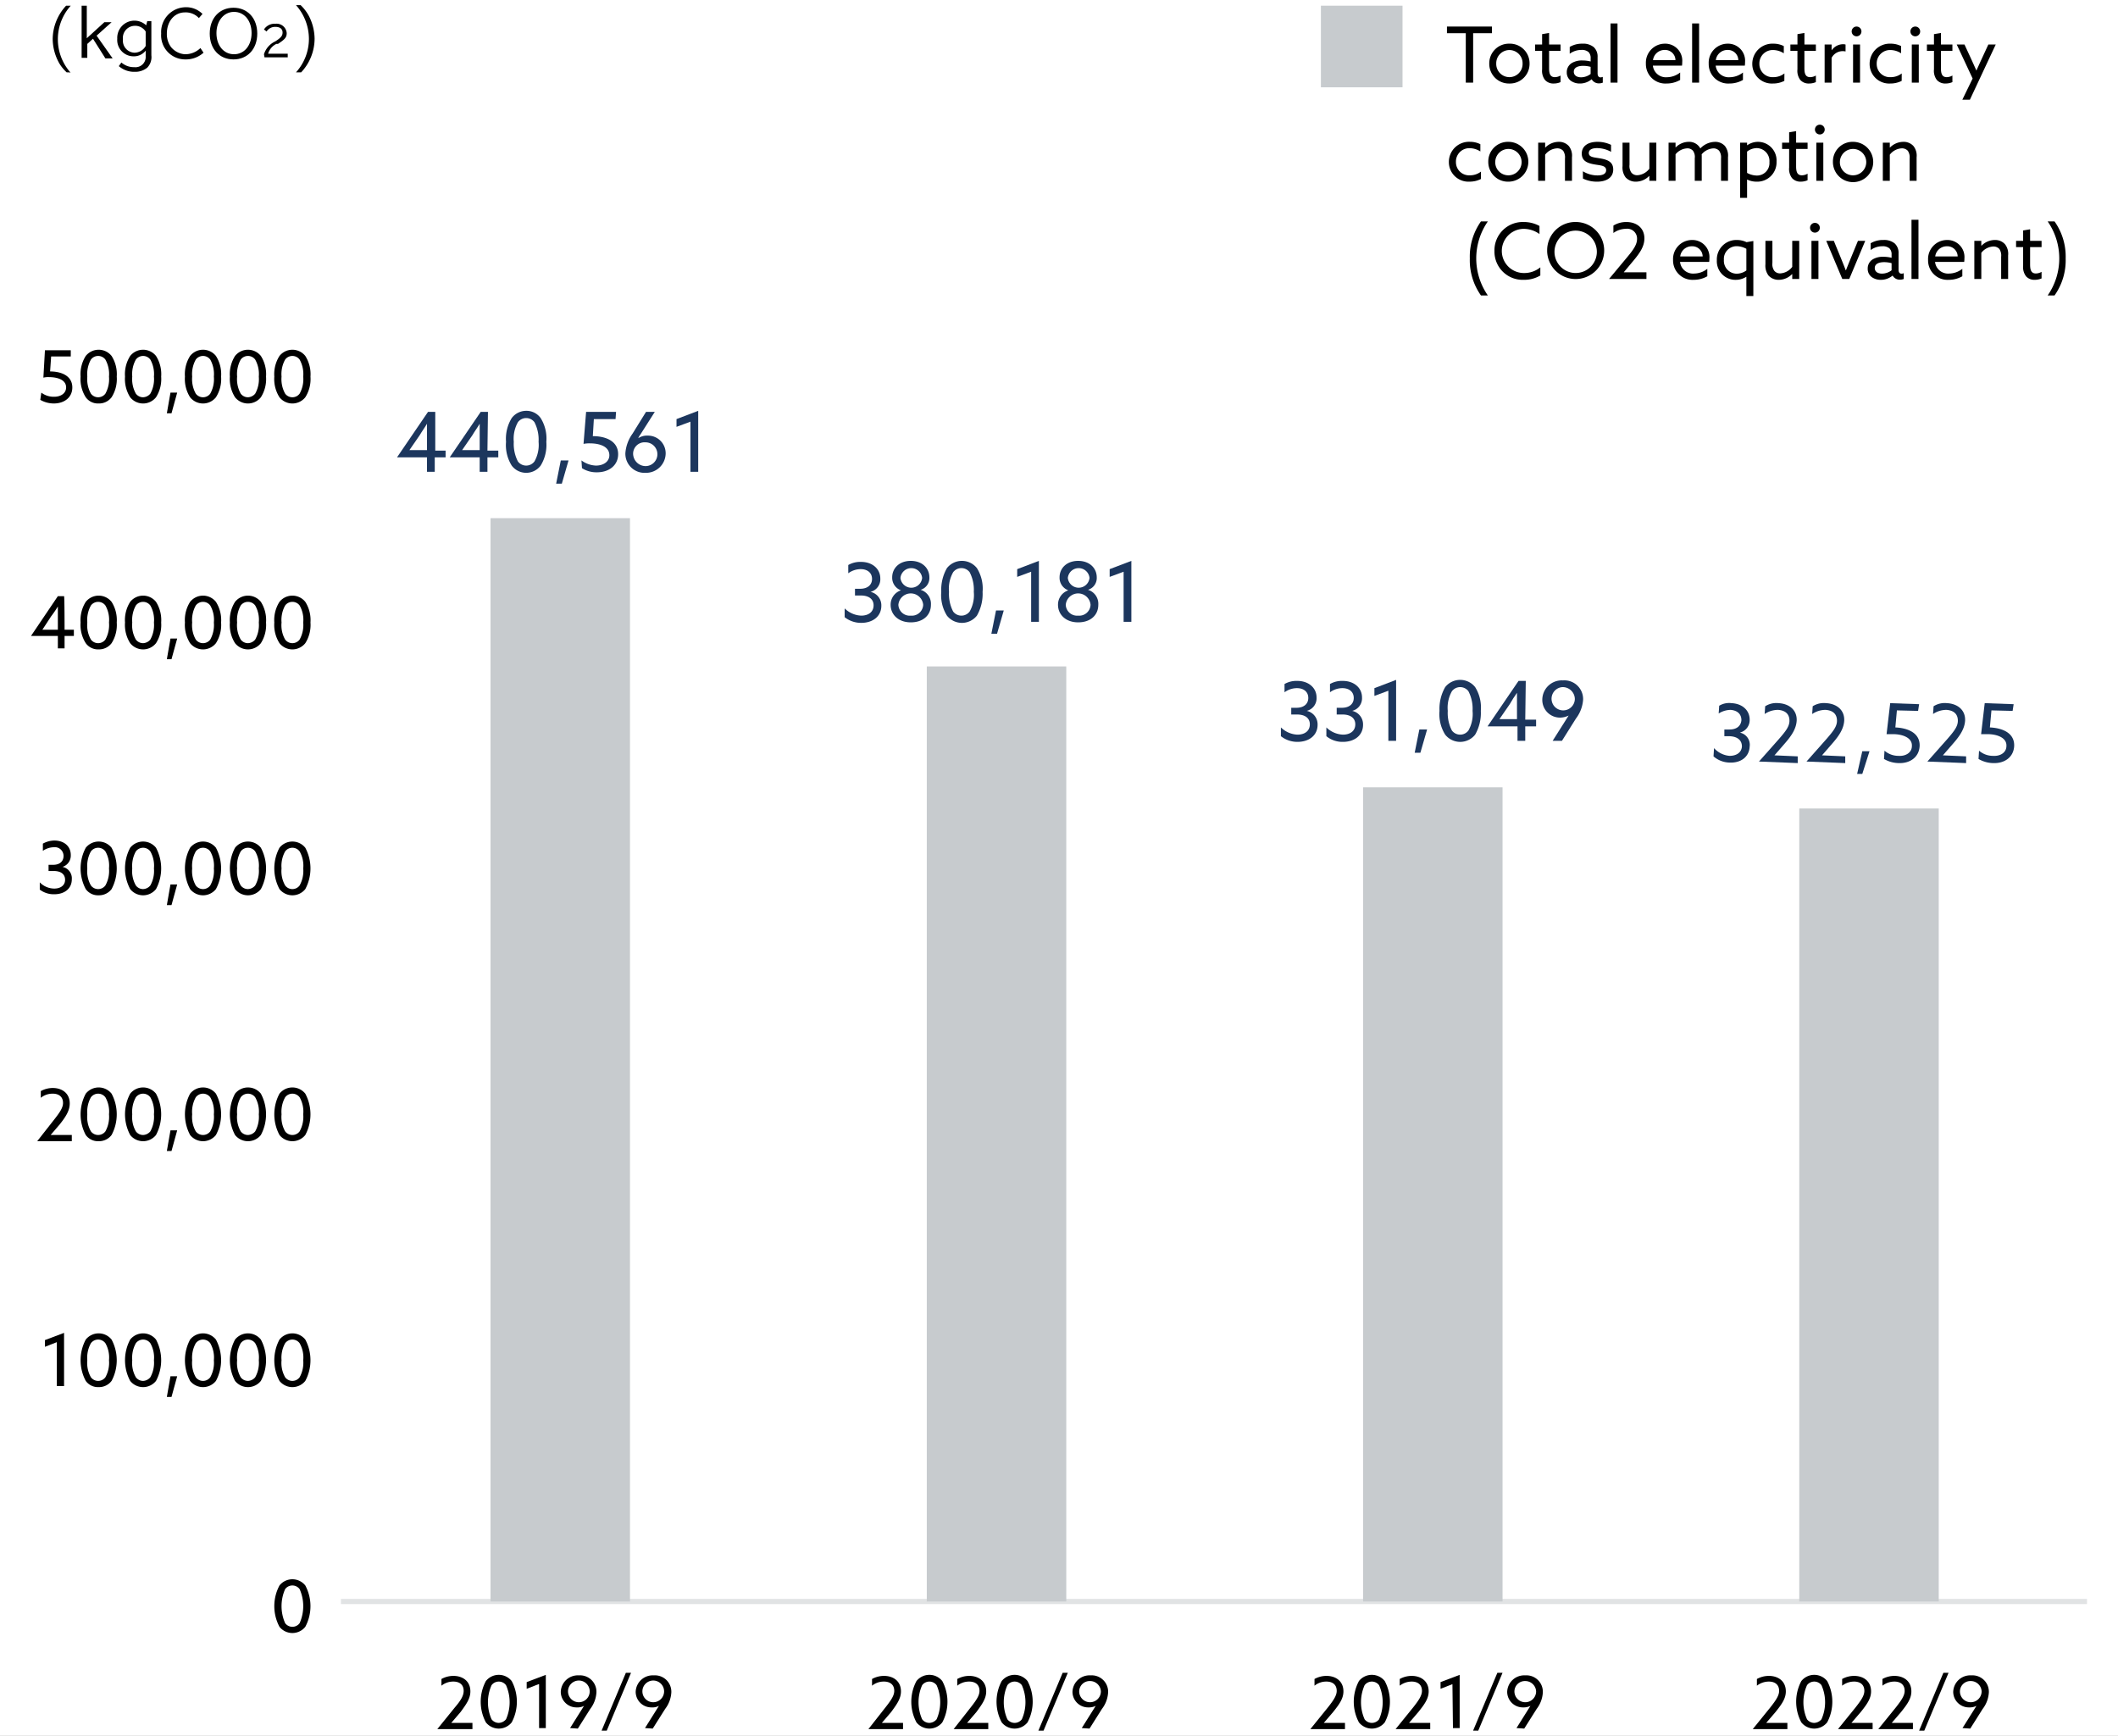 <svg xmlns="http://www.w3.org/2000/svg" xmlns:xlink="http://www.w3.org/1999/xlink" width="410" height="336" viewBox="0 0 410 336"><rect x="0" y="0" width="410" height="336" fill="#808080" stroke="none"/><defs><clipPath id="b"><rect width="410" height="336"/></clipPath></defs><g id="a" clip-path="url(#b)"><rect width="410" height="336" fill="#fff"/><g transform="translate(1.7 -7.5)"><g transform="translate(75.158 87.023)"><path d="M82.5,57.6h2.1v1.3H82.5v2.8H81V58.9H75.2l6-8.8h1.4v7.5Zm-4.9-.1H81V52.4h0c-.4.7-1,1.5-1.4,2.2l-2,2.9Z" transform="translate(-75.2 -49.9)" fill="#1c365d"/><path d="M92.7,57.6h2.1v1.3H92.7v2.8H91.2V58.9H85.4l6-8.8h1.4l-.1,7.5Zm-4.9-.1h3.4V52.4h0c-.4.7-1,1.5-1.4,2.2l-2,2.9Z" transform="translate(-75.2 -49.9)" fill="#1c365d"/><path d="M97.4,60.5a7.459,7.459,0,0,1-1.1-4.6,7.651,7.651,0,0,1,1.1-4.6,3.5,3.5,0,0,1,2.8-1.4,3.368,3.368,0,0,1,2.8,1.4,7.459,7.459,0,0,1,1.1,4.6,7.651,7.651,0,0,1-1.1,4.6,3.5,3.5,0,0,1-5.6,0Zm4.4-.8a6.5,6.5,0,0,0,.8-3.8,7.378,7.378,0,0,0-.8-3.8,2,2,0,0,0-3.2,0,6.5,6.5,0,0,0-.8,3.8,7.378,7.378,0,0,0,.8,3.8,2,2,0,0,0,3.2,0Z" transform="translate(-75.2 -49.9)" fill="#1c365d"/><path d="M106.9,59.5h1.5L107.1,64H106Z" transform="translate(-75.2 -49.9)" fill="#1c365d"/><path d="M110.9,59.5a5.031,5.031,0,0,0,2.8,1c1.5,0,2.6-.8,2.6-2,0-1.8-2.1-2.3-3.7-2.3a5.7,5.7,0,0,0-1.3.1l.5-6.2h5.8l-.1,1.4h-4.2l-.2,3.3c2.4,0,4.9.9,4.9,3.5,0,2.1-1.7,3.5-4.1,3.5A5.218,5.218,0,0,1,111,61l-.1-1.5Z" transform="translate(-75.2 -49.9)" fill="#1c365d"/><path d="M125.1,50.1l-2.8,4.4a2.507,2.507,0,0,0-.4.7h0a2.969,2.969,0,0,1,1.8-.5,3.418,3.418,0,0,1,3.5,3.5,3.8,3.8,0,0,1-3.9,3.7,3.7,3.7,0,0,1-3.9-3.8,7.412,7.412,0,0,1,1.4-3.8l2.6-4.2h1.7Zm-1.8,10.5a2.3,2.3,0,1,0,0-4.6,2.211,2.211,0,0,0-2.4,2.2,2.432,2.432,0,0,0,2.4,2.4Z" transform="translate(-75.2 -49.9)" fill="#1c365d"/><path d="M132,52l-2.7,1V51.5l4.2-1.6V61.7H132V52Z" transform="translate(-75.2 -49.9)" fill="#1c365d"/></g><g transform="translate(161.808 116.068)"><path d="M161.9,88.1a4.851,4.851,0,0,0,3.2,1.4c1.4,0,2.4-.7,2.4-2,0-1.1-.8-1.9-2.5-1.9h-1.1V84.3h1c1.5,0,2.3-.8,2.3-1.9,0-1.2-.9-1.9-2.2-1.9a4.069,4.069,0,0,0-2.4.8V79.7a4.626,4.626,0,0,1,2.5-.6c2.1,0,3.7,1.3,3.7,3.2a2.509,2.509,0,0,1-1.9,2.6h0a2.662,2.662,0,0,1,2.1,2.7c0,2-1.6,3.3-3.9,3.3a5.116,5.116,0,0,1-3.2-1.1V88.1Z" transform="translate(-161.9 -78.9)" fill="#1c365d"/><path d="M172.8,84.6h0a2.582,2.582,0,0,1-1.7-2.5c0-1.8,1.4-3.2,3.6-3.2s3.6,1.4,3.6,3.2a2.375,2.375,0,0,1-1.7,2.4h0a2.832,2.832,0,0,1,2,2.9c0,2-1.5,3.4-3.9,3.4s-3.9-1.5-3.9-3.4a2.913,2.913,0,0,1,2-2.8Zm1.9,4.9a2.191,2.191,0,0,0,2.4-2.1,2.409,2.409,0,0,0-4.8,0A2.191,2.191,0,0,0,174.7,89.5Zm2.2-7.3a2.111,2.111,0,0,0-4.2,0,2.111,2.111,0,0,0,4.2,0Z" transform="translate(-161.9 -78.9)" fill="#1c365d"/><path d="M181.7,89.5a7.459,7.459,0,0,1-1.1-4.6,8.441,8.441,0,0,1,1.1-4.6,3.7,3.7,0,0,1,5.8,0,7.459,7.459,0,0,1,1.1,4.6,8.441,8.441,0,0,1-1.1,4.6,3.7,3.7,0,0,1-5.8,0Zm4.4-.8a6.5,6.5,0,0,0,.8-3.8,7.378,7.378,0,0,0-.8-3.8,2,2,0,0,0-3.2,0,6.5,6.5,0,0,0-.8,3.8,7.378,7.378,0,0,0,.8,3.8,2,2,0,0,0,3.2,0Z" transform="translate(-161.9 -78.9)" fill="#1c365d"/><path d="M191.2,88.5h1.5L191.4,93h-1.1Z" transform="translate(-161.9 -78.9)" fill="#1c365d"/><path d="M198,81l-2.7,1V80.5l4.2-1.6V90.7H198V81Z" transform="translate(-161.9 -78.9)" fill="#1c365d"/><path d="M205.2,84.6h0a2.582,2.582,0,0,1-1.7-2.5c0-1.8,1.4-3.2,3.6-3.2s3.6,1.4,3.6,3.2a2.375,2.375,0,0,1-1.7,2.4h0a2.832,2.832,0,0,1,2,2.9c0,2-1.5,3.4-3.9,3.4s-3.9-1.5-3.9-3.4a2.913,2.913,0,0,1,2-2.8Zm1.9,4.9a2.191,2.191,0,0,0,2.4-2.1,2.409,2.409,0,0,0-4.8,0A2.191,2.191,0,0,0,207.1,89.5Zm2.2-7.3a2.111,2.111,0,0,0-4.2,0,2.111,2.111,0,0,0,4.2,0Z" transform="translate(-161.9 -78.9)" fill="#1c365d"/><path d="M215.9,81l-2.7,1V80.5l4.2-1.6V90.7h-1.5V81Z" transform="translate(-161.9 -78.9)" fill="#1c365d"/></g><g transform="translate(246.257 139.104)"><path d="M246.4,111.1a4.851,4.851,0,0,0,3.2,1.4c1.4,0,2.4-.7,2.4-2,0-1.1-.8-1.9-2.5-1.9h-1.1v-1.3h1c1.5,0,2.3-.8,2.3-1.9,0-1.2-.9-1.9-2.2-1.9a4.069,4.069,0,0,0-2.4.8v-1.6a4.626,4.626,0,0,1,2.5-.6c2.1,0,3.7,1.3,3.7,3.2a2.509,2.509,0,0,1-1.9,2.6h0a2.662,2.662,0,0,1,2.1,2.7c0,2-1.6,3.3-3.9,3.3a5.116,5.116,0,0,1-3.2-1.1v-1.7Z" transform="translate(-246.4 -101.9)" fill="#1c365d"/><path d="M255.2,111.1a4.851,4.851,0,0,0,3.2,1.4c1.4,0,2.4-.7,2.4-2,0-1.1-.8-1.9-2.5-1.9h-1.1v-1.3h1c1.5,0,2.3-.8,2.3-1.9,0-1.2-.9-1.9-2.2-1.9a4.069,4.069,0,0,0-2.4.8v-1.6a4.626,4.626,0,0,1,2.5-.6c2.1,0,3.7,1.3,3.7,3.2a2.509,2.509,0,0,1-1.9,2.6h0a2.662,2.662,0,0,1,2.1,2.7c0,2-1.6,3.3-3.9,3.3a4.9,4.9,0,0,1-3.2-1.1v-1.7Z" transform="translate(-246.4 -101.9)" fill="#1c365d"/><path d="M267.2,104l-2.7,1v-1.5l4.2-1.6v11.8h-1.5Z" transform="translate(-246.4 -101.9)" fill="#1c365d"/><path d="M273.2,111.5h1.5l-1.3,4.5h-1.1Z" transform="translate(-246.4 -101.9)" fill="#1c365d"/><path d="M278.2,112.5a7.459,7.459,0,0,1-1.1-4.6,8.441,8.441,0,0,1,1.1-4.6,3.7,3.7,0,0,1,5.8,0,7.459,7.459,0,0,1,1.1,4.6,8.441,8.441,0,0,1-1.1,4.6,3.7,3.7,0,0,1-5.8,0Zm4.5-.8a6.5,6.5,0,0,0,.8-3.8,7.378,7.378,0,0,0-.8-3.8,2,2,0,0,0-3.2,0,6.5,6.5,0,0,0-.8,3.8,7.378,7.378,0,0,0,.8,3.8,2,2,0,0,0,3.2,0Z" transform="translate(-246.4 -101.9)" fill="#1c365d"/><path d="M293.7,109.6h2.1v1.3h-2.1v2.8h-1.5v-2.8h-5.8l6-8.8h1.4l-.1,7.5Zm-5-.1h3.4v-5.1h0c-.5.7-1,1.5-1.4,2.2l-2,2.9Z" transform="translate(-246.4 -101.9)" fill="#1c365d"/><path d="M299,113.7l3.1-4.9h0a3.768,3.768,0,0,1-1.6.4,3.417,3.417,0,0,1-3.5-3.5,3.768,3.768,0,0,1,4-3.7,3.625,3.625,0,0,1,3.9,3.7,6.8,6.8,0,0,1-1.4,3.7l-2.7,4.3Zm4.3-8.1a2.349,2.349,0,0,0-2.4-2.3,2.255,2.255,0,1,0,2.4,2.3Z" transform="translate(-246.4 -101.9)" fill="#1c365d"/></g><g transform="translate(82.955 331.3)"><path d="M86.4,300.5c1.2-1.4,1.7-2.3,1.7-3.2,0-1.2-.8-1.8-2-1.8a3.582,3.582,0,0,0-2.3.8V295a4.842,4.842,0,0,1,2.3-.6c1.8,0,3.3,1,3.3,3,0,1.4-.8,2.5-1.9,4l-1.8,2.1h4.1v1.2H83l3.4-4.2Z" transform="translate(-83 -293.8)"/><path d="M92.4,303.4a8.5,8.5,0,0,1,0-8,3.2,3.2,0,0,1,5,0,8.5,8.5,0,0,1,0,8,3.2,3.2,0,0,1-5,0Zm3.9-.6a8.129,8.129,0,0,0,0-6.6,1.75,1.75,0,0,0-2.8,0,8.129,8.129,0,0,0,0,6.6,1.75,1.75,0,0,0,1.4.7A1.91,1.91,0,0,0,96.3,302.8Z" transform="translate(-83 -293.8)"/><path d="M102.6,296l-2.3.9v-1.3l3.7-1.4v10.3h-1.3V296Z" transform="translate(-83 -293.8)"/><path d="M108.7,304.5l2.7-4.3h0a2.648,2.648,0,0,1-1.4.3,3.029,3.029,0,0,1-3.1-3,3.3,3.3,0,0,1,3.5-3.2,3.176,3.176,0,0,1,3.4,3.3,5.762,5.762,0,0,1-1.2,3.2l-2.4,3.8-1.5-.1Zm3.8-7.1a2.1,2.1,0,0,0-4.2,0,2.1,2.1,0,0,0,4.2,0Z" transform="translate(-83 -293.8)"/><path d="M119.5,293.8h1L115.8,305h-1Z" transform="translate(-83 -293.8)"/><path d="M123.2,304.5l2.7-4.3h0a2.648,2.648,0,0,1-1.4.3,3.029,3.029,0,0,1-3.1-3,3.3,3.3,0,0,1,3.5-3.2,3.176,3.176,0,0,1,3.4,3.3,5.762,5.762,0,0,1-1.2,3.2l-2.4,3.8-1.5-.1Zm3.7-7.1a2.1,2.1,0,0,0-4.2,0,2.1,2.1,0,0,0,4.2,0Z" transform="translate(-83 -293.8)"/></g><g transform="translate(166.408 331.3)"><path d="M169.8,300.5c1.1-1.4,1.7-2.3,1.7-3.2,0-1.2-.8-1.8-2-1.8a3.582,3.582,0,0,0-2.3.8V295a4.842,4.842,0,0,1,2.3-.6c1.8,0,3.3,1,3.3,3,0,1.4-.8,2.5-1.9,4l-1.8,2.1h4.1v1.2h-6.7l3.3-4.2Z" transform="translate(-166.5 -293.8)"/><path d="M175.8,303.4a8.5,8.5,0,0,1,0-8,3.2,3.2,0,0,1,5,0,8.5,8.5,0,0,1,0,8,3.2,3.2,0,0,1-5,0Zm3.9-.6a8.129,8.129,0,0,0,0-6.6,1.75,1.75,0,0,0-2.8,0,8.129,8.129,0,0,0,0,6.6,1.75,1.75,0,0,0,1.4.7A1.91,1.91,0,0,0,179.7,302.8Z" transform="translate(-166.5 -293.8)"/><path d="M186.3,300.5c1.1-1.4,1.7-2.3,1.7-3.2,0-1.2-.8-1.8-2-1.8a3.582,3.582,0,0,0-2.3.8V295a4.842,4.842,0,0,1,2.3-.6c1.8,0,3.3,1,3.3,3,0,1.4-.8,2.5-1.9,4l-1.8,2.1h4.1v1.2H183l3.3-4.2Z" transform="translate(-166.5 -293.8)"/><path d="M192.3,303.4a8.5,8.5,0,0,1,0-8,3.2,3.2,0,0,1,5,0,8.5,8.5,0,0,1,0,8,3.2,3.2,0,0,1-5,0Zm3.9-.6a8.129,8.129,0,0,0,0-6.6,1.75,1.75,0,0,0-2.8,0,8.129,8.129,0,0,0,0,6.6,1.75,1.75,0,0,0,2.8,0Z" transform="translate(-166.5 -293.8)"/><path d="M204.1,293.8h1L200.4,305h-1Z" transform="translate(-166.5 -293.8)"/><path d="M207.8,304.5l2.7-4.3h0a2.9,2.9,0,0,1-1.4.3,3.029,3.029,0,0,1-3.1-3,3.3,3.3,0,0,1,3.5-3.2,3.176,3.176,0,0,1,3.4,3.3,5.762,5.762,0,0,1-1.2,3.2l-2.4,3.8-1.5-.1Zm3.7-7.1a2.1,2.1,0,0,0-2.1-2,2.027,2.027,0,0,0-2.1,2,2.1,2.1,0,0,0,4.2,0Z" transform="translate(-166.5 -293.8)"/></g><g transform="translate(251.96 331.3)"><path d="M255.5,300.5c1.1-1.4,1.7-2.3,1.7-3.2,0-1.2-.8-1.8-2-1.8a3.582,3.582,0,0,0-2.3.8V295a4.842,4.842,0,0,1,2.3-.6c1.8,0,3.3,1,3.3,3,0,1.4-.8,2.5-2,4l-1.8,2.1h4.1v1.2h-6.7l3.4-4.2Z" transform="translate(-252.1 -293.8)"/><path d="M261.5,303.4a8.5,8.5,0,0,1,0-8,3.2,3.2,0,0,1,5,0,8.5,8.5,0,0,1,0,8,3.2,3.2,0,0,1-5,0Zm3.9-.6a8.128,8.128,0,0,0,0-6.6,1.75,1.75,0,0,0-2.8,0,8.128,8.128,0,0,0,0,6.6,1.75,1.75,0,0,0,2.8,0Z" transform="translate(-252.1 -293.8)"/><path d="M272,300.5c1.1-1.4,1.7-2.3,1.7-3.2,0-1.2-.8-1.8-2-1.8a3.775,3.775,0,0,0-2.3.8V295a4.842,4.842,0,0,1,2.3-.6c1.8,0,3.3,1,3.3,3,0,1.4-.8,2.5-2,4l-1.8,2.1h4.1v1.2h-6.7l3.4-4.2Z" transform="translate(-252.1 -293.8)"/><path d="M279.6,296l-2.3.9v-1.3l3.7-1.4v10.3h-1.3l-.1-8.5Z" transform="translate(-252.1 -293.8)"/><path d="M288.3,293.8h1L284.6,305h-1Z" transform="translate(-252.1 -293.8)"/><path d="M292,304.5l2.7-4.3h0a2.9,2.9,0,0,1-1.4.3,3.029,3.029,0,0,1-3.1-3,3.3,3.3,0,0,1,3.5-3.2,3.176,3.176,0,0,1,3.4,3.3,5.761,5.761,0,0,1-1.2,3.2l-2.4,3.8-1.5-.1Zm3.8-7.1a2.1,2.1,0,0,0-2.1-2,2.027,2.027,0,0,0-2.1,2,2.1,2.1,0,0,0,4.2,0Z" transform="translate(-252.1 -293.8)"/></g><g transform="translate(337.6 331.3)"><path d="M341.2,300.5c1.1-1.4,1.7-2.3,1.7-3.2,0-1.2-.8-1.8-2-1.8a3.775,3.775,0,0,0-2.3.8V295a4.842,4.842,0,0,1,2.3-.6c1.8,0,3.3,1,3.3,3,0,1.4-.8,2.5-2,4l-1.8,2.1h4.1v1.2h-6.7l3.4-4.2Z" transform="translate(-337.8 -293.8)"/><path d="M347.2,303.4a8.5,8.5,0,0,1,0-8,3.2,3.2,0,0,1,5,0,8.5,8.5,0,0,1,0,8,3.2,3.2,0,0,1-5,0Zm3.9-.6a8.128,8.128,0,0,0,0-6.6,1.75,1.75,0,0,0-2.8,0,8.128,8.128,0,0,0,0,6.6,1.75,1.75,0,0,0,1.4.7A1.91,1.91,0,0,0,351.1,302.8Z" transform="translate(-337.8 -293.8)"/><path d="M357.7,300.5c1.1-1.4,1.7-2.3,1.7-3.2,0-1.2-.8-1.8-2-1.8a3.775,3.775,0,0,0-2.3.8V295a4.842,4.842,0,0,1,2.3-.6c1.8,0,3.3,1,3.3,3,0,1.4-.8,2.5-2,4l-1.8,2.1H361v1.2h-6.7l3.4-4.2Z" transform="translate(-337.8 -293.8)"/><path d="M365.5,300.5c1.1-1.4,1.7-2.3,1.7-3.2,0-1.2-.8-1.8-2-1.8a3.775,3.775,0,0,0-2.3.8V295a4.842,4.842,0,0,1,2.3-.6c1.8,0,3.3,1,3.3,3,0,1.4-.8,2.5-2,4l-1.8,2.1h4.1v1.2h-6.7l3.4-4.2Z" transform="translate(-337.8 -293.8)"/><path d="M374.7,293.8h1L371,305h-1Z" transform="translate(-337.8 -293.8)"/><path d="M378.4,304.5l2.7-4.3h0a2.9,2.9,0,0,1-1.4.3,3.029,3.029,0,0,1-3.1-3,3.3,3.3,0,0,1,3.5-3.2,3.176,3.176,0,0,1,3.4,3.3,5.761,5.761,0,0,1-1.2,3.2l-2.4,3.8-1.5-.1Zm3.7-7.1a2.1,2.1,0,0,0-2.1-2,2.027,2.027,0,0,0-2.1,2,2.1,2.1,0,0,0,4.2,0Z" transform="translate(-337.8 -293.8)"/></g><g transform="translate(8.5 8.5)"><path d="M11.2,21.5a7.943,7.943,0,0,1-1.4-1.7,9.77,9.77,0,0,1-1.3-4.7,9.578,9.578,0,0,1,2.6-6.5H12a9.7,9.7,0,0,0,0,13C12.1,21.5,11.2,21.5,11.2,21.5Z" transform="translate(-8.5 -8.5)"/><path d="M15.1,8.6v6.3l3.4-3.1h1.4L17,14.4l3.1,4.4H18.7L16.3,15l-1.1,1v2.7H14.1V8.6Z" transform="translate(-8.5 -8.5)"/><path d="M27.6,18.2a2.921,2.921,0,0,1-.8,2.4,3.649,3.649,0,0,1-2.4.8,4.5,4.5,0,0,1-3.1-1.1l.5-.7a3.656,3.656,0,0,0,2.5.9,1.974,1.974,0,0,0,2.2-2.1V17.3a2.845,2.845,0,0,1-2.3,1.1A3.154,3.154,0,0,1,21,15a3.327,3.327,0,0,1,5.6-2.6l.2-.8h.8C27.6,11.8,27.6,18.2,27.6,18.2Zm-1.1-4.6a2.422,2.422,0,0,0-2.2-1.1,2.333,2.333,0,0,0-2.2,2.6,2.333,2.333,0,0,0,2.2,2.6,2.514,2.514,0,0,0,2.2-1.3V13.6Z" transform="translate(-8.5 -8.5)"/><path d="M37.7,17.7A5.078,5.078,0,0,1,34.2,19a4.652,4.652,0,0,1-4.7-5,4.8,4.8,0,0,1,4.7-5.1,4.446,4.446,0,0,1,3.3,1.3l-.7.8a3.477,3.477,0,0,0-2.7-1.1c-2,0-3.5,1.7-3.5,4.1a4.237,4.237,0,0,0,.8,2.6A3.792,3.792,0,0,0,34.1,18a4.234,4.234,0,0,0,3-1.2l.6.9Z" transform="translate(-8.5 -8.5)"/><path d="M48.1,14c0,3-1.9,5-4.6,5s-4.6-2-4.6-5,1.9-5,4.6-5S48.1,11,48.1,14Zm-7.9-.1c0,2.4,1.4,4.1,3.4,4.1S47,16.3,47,13.9s-1.4-4.1-3.4-4.1S40.2,11.6,40.2,13.9Z" transform="translate(-8.5 -8.5)"/><path d="M49.4,18a4.086,4.086,0,0,1,2-2.4l.2-.1c1.1-.7,1.4-1.1,1.4-1.7,0-.7-.5-1.1-1.4-1.1a1.964,1.964,0,0,0-1.7.9l-.5-.4a2.422,2.422,0,0,1,2.2-1.1,1.969,1.969,0,0,1,2.2,1.8c0,.8-.3,1.2-1.7,2.1h-.3a3.033,3.033,0,0,0-1.6,1.9H54v.7H49.5l-.1-.6Z" transform="translate(-8.5 -8.5)"/><path d="M55.6,21.5A9.662,9.662,0,0,0,58.1,15a9.848,9.848,0,0,0-2.5-6.5h.9a8.34,8.34,0,0,1,1.6,2.1A9.879,9.879,0,0,1,59.2,15a9.578,9.578,0,0,1-2.6,6.5Z" transform="translate(-8.5 -8.5)"/></g><g transform="translate(4.3 75.2)"><path d="M52.4,284.9a8.5,8.5,0,0,1,0-8,3.2,3.2,0,0,1,5,0,8.5,8.5,0,0,1,0,8,3.2,3.2,0,0,1-5,0Zm3.9-.7a8.129,8.129,0,0,0,0-6.6,1.75,1.75,0,0,0-2.8,0,8.129,8.129,0,0,0,0,6.6,1.75,1.75,0,0,0,2.8,0Z" transform="translate(-4.3 -37.7)"/><g transform="translate(2.7 190.3)"><path d="M9.3,229.8l-2.3.9v-1.3l3.7-1.4v10.3H9.3v-8.5Z" transform="translate(-7 -228)"/><path d="M14.9,237.3a8.5,8.5,0,0,1,0-8,3.2,3.2,0,0,1,5,0,8.5,8.5,0,0,1,0,8,3.034,3.034,0,0,1-2.5,1.2A2.908,2.908,0,0,1,14.9,237.3Zm3.8-.7a5.769,5.769,0,0,0,.7-3.3,5.587,5.587,0,0,0-.7-3.3,1.75,1.75,0,0,0-2.8,0,5.769,5.769,0,0,0-.7,3.3,5.587,5.587,0,0,0,.7,3.3,1.75,1.75,0,0,0,2.8,0Z" transform="translate(-7 -228)"/><path d="M23.5,237.3a8.5,8.5,0,0,1,0-8,3.2,3.2,0,0,1,5,0,8.5,8.5,0,0,1,0,8,3.2,3.2,0,0,1-5,0Zm3.9-.7a5.769,5.769,0,0,0,.7-3.3,5.587,5.587,0,0,0-.7-3.3,1.75,1.75,0,0,0-2.8,0,5.769,5.769,0,0,0-.7,3.3,5.587,5.587,0,0,0,.7,3.3,1.75,1.75,0,0,0,1.4.7A1.91,1.91,0,0,0,27.4,236.6Z" transform="translate(-7 -228)"/><path d="M31.3,236.4h1.3l-1.1,4h-.9l.7-4Z" transform="translate(-7 -228)"/><path d="M35.1,237.3a8.5,8.5,0,0,1,0-8,3.2,3.2,0,0,1,5,0,8.5,8.5,0,0,1,0,8,3.2,3.2,0,0,1-5,0Zm3.9-.7a5.769,5.769,0,0,0,.7-3.3A5.587,5.587,0,0,0,39,230a1.75,1.75,0,0,0-2.8,0,5.769,5.769,0,0,0-.7,3.3,5.587,5.587,0,0,0,.7,3.3,1.75,1.75,0,0,0,2.8,0Z" transform="translate(-7 -228)"/><path d="M43.8,237.3a8.5,8.5,0,0,1,0-8,3.2,3.2,0,0,1,5,0,8.5,8.5,0,0,1,0,8,3.2,3.2,0,0,1-5,0Zm3.9-.7a5.769,5.769,0,0,0,.7-3.3,5.587,5.587,0,0,0-.7-3.3,1.75,1.75,0,0,0-2.8,0,5.769,5.769,0,0,0-.7,3.3,5.587,5.587,0,0,0,.7,3.3,1.75,1.75,0,0,0,1.4.7A1.91,1.91,0,0,0,47.7,236.6Z" transform="translate(-7 -228)"/><path d="M52.4,237.3a8.5,8.5,0,0,1,0-8,3.2,3.2,0,0,1,5,0,8.5,8.5,0,0,1,0,8,3.2,3.2,0,0,1-5,0Zm3.9-.7a5.769,5.769,0,0,0,.7-3.3,5.587,5.587,0,0,0-.7-3.3,1.75,1.75,0,0,0-2.8,0,5.769,5.769,0,0,0-.7,3.3,5.587,5.587,0,0,0,.7,3.3,1.75,1.75,0,0,0,2.8,0Z" transform="translate(-7 -228)"/></g><g transform="translate(1.2 142.8)"><path d="M8.8,186.7c1.1-1.4,1.7-2.3,1.7-3.2,0-1.2-.8-1.8-2-1.8a3.582,3.582,0,0,0-2.3.8v-1.3a4.842,4.842,0,0,1,2.3-.6c1.8,0,3.3,1,3.3,3,0,1.4-.8,2.6-1.9,4l-1.8,2.1h4.1v1.2H5.5l3.3-4.2Z" transform="translate(-5.5 -180.5)"/><path d="M14.9,189.7a8.5,8.5,0,0,1,0-8,3.2,3.2,0,0,1,5,0,8.5,8.5,0,0,1,0,8,3.034,3.034,0,0,1-2.5,1.2A2.908,2.908,0,0,1,14.9,189.7Zm3.8-.7a5.769,5.769,0,0,0,.7-3.3,5.587,5.587,0,0,0-.7-3.3,1.75,1.75,0,0,0-2.8,0,5.769,5.769,0,0,0-.7,3.3,5.587,5.587,0,0,0,.7,3.3,1.75,1.75,0,0,0,2.8,0Z" transform="translate(-5.5 -180.5)"/><path d="M23.5,189.7a8.5,8.5,0,0,1,0-8,3.2,3.2,0,0,1,5,0,8.5,8.5,0,0,1,0,8,3.2,3.2,0,0,1-5,0Zm3.9-.7a5.769,5.769,0,0,0,.7-3.3,5.587,5.587,0,0,0-.7-3.3,1.75,1.75,0,0,0-2.8,0,5.769,5.769,0,0,0-.7,3.3,5.587,5.587,0,0,0,.7,3.3,1.75,1.75,0,0,0,1.4.7A1.91,1.91,0,0,0,27.4,189Z" transform="translate(-5.5 -180.5)"/><path d="M31.3,188.8h1.3l-1.1,4h-.9l.7-4Z" transform="translate(-5.5 -180.5)"/><path d="M35.1,189.7a8.5,8.5,0,0,1,0-8,3.2,3.2,0,0,1,5,0,8.5,8.5,0,0,1,0,8,3.2,3.2,0,0,1-5,0ZM39,189a5.769,5.769,0,0,0,.7-3.3,5.587,5.587,0,0,0-.7-3.3,1.75,1.75,0,0,0-2.8,0,5.769,5.769,0,0,0-.7,3.3,5.587,5.587,0,0,0,.7,3.3,1.75,1.75,0,0,0,2.8,0Z" transform="translate(-5.5 -180.5)"/><path d="M43.8,189.7a8.5,8.5,0,0,1,0-8,3.2,3.2,0,0,1,5,0,8.5,8.5,0,0,1,0,8,3.2,3.2,0,0,1-5,0Zm3.9-.7a5.769,5.769,0,0,0,.7-3.3,5.587,5.587,0,0,0-.7-3.3,1.75,1.75,0,0,0-2.8,0,5.769,5.769,0,0,0-.7,3.3,5.587,5.587,0,0,0,.7,3.3,1.75,1.75,0,0,0,1.4.7A1.91,1.91,0,0,0,47.7,189Z" transform="translate(-5.5 -180.5)"/><path d="M52.4,189.7a8.5,8.5,0,0,1,0-8,3.2,3.2,0,0,1,5,0,8.5,8.5,0,0,1,0,8,3.2,3.2,0,0,1-5,0Zm3.9-.7a5.769,5.769,0,0,0,.7-3.3,5.587,5.587,0,0,0-.7-3.3,1.75,1.75,0,0,0-2.8,0,5.769,5.769,0,0,0-.7,3.3,5.587,5.587,0,0,0,.7,3.3,1.75,1.75,0,0,0,2.8,0Z" transform="translate(-5.5 -180.5)"/></g><g transform="translate(1.7 95)"><path d="M6,140.8A3.949,3.949,0,0,0,8.8,142c1.2,0,2.1-.6,2.1-1.7,0-1-.7-1.7-2.2-1.7h-1v-1.2h.9c1.3,0,2-.7,2-1.7A1.686,1.686,0,0,0,8.7,134a3.771,3.771,0,0,0-2.1.7v-1.4a4.753,4.753,0,0,1,2.2-.6c1.9,0,3.2,1.1,3.2,2.8a2.287,2.287,0,0,1-1.6,2.3h0a2.257,2.257,0,0,1,1.8,2.4c0,1.8-1.4,2.9-3.4,2.9a4.448,4.448,0,0,1-2.8-.9v-1.4Z" transform="translate(-6 -132.7)"/><path d="M14.9,142.1a8.5,8.5,0,0,1,0-8,3.2,3.2,0,0,1,5,0,8.5,8.5,0,0,1,0,8,3.034,3.034,0,0,1-2.5,1.2A2.908,2.908,0,0,1,14.9,142.1Zm3.8-.7a5.769,5.769,0,0,0,.7-3.3,5.587,5.587,0,0,0-.7-3.3,1.75,1.75,0,0,0-2.8,0,5.769,5.769,0,0,0-.7,3.3,5.587,5.587,0,0,0,.7,3.3,1.75,1.75,0,0,0,2.8,0Z" transform="translate(-6 -132.7)"/><path d="M23.5,142.1a8.5,8.5,0,0,1,0-8,3.2,3.2,0,0,1,5,0,8.5,8.5,0,0,1,0,8,3.2,3.2,0,0,1-5,0Zm3.9-.7a5.769,5.769,0,0,0,.7-3.3,5.587,5.587,0,0,0-.7-3.3,1.75,1.75,0,0,0-2.8,0,5.769,5.769,0,0,0-.7,3.3,5.587,5.587,0,0,0,.7,3.3,1.75,1.75,0,0,0,1.4.7A1.91,1.91,0,0,0,27.4,141.4Z" transform="translate(-6 -132.7)"/><path d="M31.3,141.2h1.3l-1.1,4h-.9l.7-4Z" transform="translate(-6 -132.7)"/><path d="M35.1,142.1a8.5,8.5,0,0,1,0-8,3.2,3.2,0,0,1,5,0,8.5,8.5,0,0,1,0,8,3.2,3.2,0,0,1-5,0Zm3.9-.7a5.769,5.769,0,0,0,.7-3.3,5.587,5.587,0,0,0-.7-3.3,1.75,1.75,0,0,0-2.8,0,5.769,5.769,0,0,0-.7,3.3,5.587,5.587,0,0,0,.7,3.3,1.75,1.75,0,0,0,2.8,0Z" transform="translate(-6 -132.7)"/><path d="M43.8,142.1a8.5,8.5,0,0,1,0-8,3.2,3.2,0,0,1,5,0,8.5,8.5,0,0,1,0,8,3.2,3.2,0,0,1-5,0Zm3.9-.7a5.769,5.769,0,0,0,.7-3.3,5.587,5.587,0,0,0-.7-3.3,1.75,1.75,0,0,0-2.8,0,5.769,5.769,0,0,0-.7,3.3,5.587,5.587,0,0,0,.7,3.3,1.75,1.75,0,0,0,1.4.7A1.91,1.91,0,0,0,47.7,141.4Z" transform="translate(-6 -132.7)"/><path d="M52.4,142.1a8.5,8.5,0,0,1,0-8,3.2,3.2,0,0,1,5,0,8.5,8.5,0,0,1,0,8,3.2,3.2,0,0,1-5,0Zm3.9-.7a5.769,5.769,0,0,0,.7-3.3,5.587,5.587,0,0,0-.7-3.3,1.75,1.75,0,0,0-2.8,0,5.769,5.769,0,0,0-.7,3.3,5.587,5.587,0,0,0,.7,3.3,1.75,1.75,0,0,0,2.8,0Z" transform="translate(-6 -132.7)"/></g><g transform="translate(0 47.6)"><path d="M10.8,91.9h1.8v1.2H10.8v2.4H9.5V93.1H4.3l5.2-7.7h1.2C10.8,85.4,10.8,91.9,10.8,91.9Zm-4.3,0h3V87.4h0a21.414,21.414,0,0,1-1.3,1.9Z" transform="translate(-4.3 -85.3)"/><path d="M14.9,94.5a6.579,6.579,0,0,1-1-4,6.579,6.579,0,0,1,1-4,3.2,3.2,0,0,1,5,0,6.579,6.579,0,0,1,1,4,6.579,6.579,0,0,1-1,4,3.034,3.034,0,0,1-2.5,1.2A2.908,2.908,0,0,1,14.9,94.5Zm3.8-.7a5.769,5.769,0,0,0,.7-3.3,5.587,5.587,0,0,0-.7-3.3,1.75,1.75,0,0,0-2.8,0,5.769,5.769,0,0,0-.7,3.3,5.587,5.587,0,0,0,.7,3.3,1.75,1.75,0,0,0,2.8,0Z" transform="translate(-4.3 -85.3)"/><path d="M23.5,94.5a6.579,6.579,0,0,1-1-4,6.579,6.579,0,0,1,1-4,3.2,3.2,0,0,1,5,0,6.579,6.579,0,0,1,1,4,6.579,6.579,0,0,1-1,4,3.2,3.2,0,0,1-5,0Zm3.9-.7a5.769,5.769,0,0,0,.7-3.3,5.587,5.587,0,0,0-.7-3.3,1.75,1.75,0,0,0-2.8,0,5.769,5.769,0,0,0-.7,3.3,5.587,5.587,0,0,0,.7,3.3,1.75,1.75,0,0,0,1.4.7A1.91,1.91,0,0,0,27.4,93.8Z" transform="translate(-4.3 -85.3)"/><path d="M31.3,93.6h1.3l-1.1,4h-.9l.7-4Z" transform="translate(-4.3 -85.3)"/><path d="M35.1,94.5a6.579,6.579,0,0,1-1-4,6.579,6.579,0,0,1,1-4,3.2,3.2,0,0,1,5,0,6.579,6.579,0,0,1,1,4,6.579,6.579,0,0,1-1,4,3.2,3.2,0,0,1-5,0Zm3.9-.7a5.769,5.769,0,0,0,.7-3.3,5.587,5.587,0,0,0-.7-3.3,1.75,1.75,0,0,0-2.8,0,5.769,5.769,0,0,0-.7,3.3,5.587,5.587,0,0,0,.7,3.3,1.75,1.75,0,0,0,2.8,0Z" transform="translate(-4.3 -85.3)"/><path d="M43.8,94.5a6.579,6.579,0,0,1-1-4,6.579,6.579,0,0,1,1-4,3.2,3.2,0,0,1,5,0,6.579,6.579,0,0,1,1,4,6.579,6.579,0,0,1-1,4,3.2,3.2,0,0,1-5,0Zm3.9-.7a5.769,5.769,0,0,0,.7-3.3,5.587,5.587,0,0,0-.7-3.3,1.75,1.75,0,0,0-2.8,0,5.769,5.769,0,0,0-.7,3.3,5.587,5.587,0,0,0,.7,3.3,1.75,1.75,0,0,0,1.4.7A1.91,1.91,0,0,0,47.7,93.8Z" transform="translate(-4.3 -85.3)"/><path d="M52.4,94.5a6.579,6.579,0,0,1-1-4,6.579,6.579,0,0,1,1-4,3.2,3.2,0,0,1,5,0,6.579,6.579,0,0,1,1,4,6.579,6.579,0,0,1-1,4,3.2,3.2,0,0,1-5,0Zm3.9-.7a5.769,5.769,0,0,0,.7-3.3,5.587,5.587,0,0,0-.7-3.3,1.75,1.75,0,0,0-2.8,0,5.769,5.769,0,0,0-.7,3.3,5.587,5.587,0,0,0,.7,3.3,1.75,1.75,0,0,0,2.8,0Z" transform="translate(-4.3 -85.3)"/></g><g transform="translate(1.8)"><path d="M6.3,46a3.926,3.926,0,0,0,2.5.8c1.3,0,2.3-.7,2.3-1.8,0-1.6-1.9-2-3.3-2a3.75,3.75,0,0,0-1.1.1L7,37.8h5V39H8.2L8,41.9c2.1,0,4.3.8,4.3,3.1,0,1.9-1.5,3.1-3.6,3.1a5.279,5.279,0,0,1-2.6-.7L6.3,46Z" transform="translate(-6.1 -37.7)"/><path d="M14.9,46.9a6.579,6.579,0,0,1-1-4,6.579,6.579,0,0,1,1-4,3.2,3.2,0,0,1,5,0,6.579,6.579,0,0,1,1,4,6.579,6.579,0,0,1-1,4,3.034,3.034,0,0,1-2.5,1.2A2.908,2.908,0,0,1,14.9,46.9Zm3.8-.7a5.769,5.769,0,0,0,.7-3.3,5.769,5.769,0,0,0-.7-3.3,1.75,1.75,0,0,0-2.8,0,5.769,5.769,0,0,0-.7,3.3,5.769,5.769,0,0,0,.7,3.3,1.75,1.75,0,0,0,2.8,0Z" transform="translate(-6.1 -37.7)"/><path d="M23.5,46.9a6.579,6.579,0,0,1-1-4,6.579,6.579,0,0,1,1-4,3.2,3.2,0,0,1,5,0,6.579,6.579,0,0,1,1,4,6.579,6.579,0,0,1-1,4,3.2,3.2,0,0,1-5,0Zm3.9-.7a5.769,5.769,0,0,0,.7-3.3,5.769,5.769,0,0,0-.7-3.3,1.75,1.75,0,0,0-2.8,0,5.769,5.769,0,0,0-.7,3.3,5.769,5.769,0,0,0,.7,3.3,1.75,1.75,0,0,0,1.4.7A1.91,1.91,0,0,0,27.4,46.2Z" transform="translate(-6.1 -37.7)"/><path d="M31.3,46h1.3l-1.1,4h-.9l.7-4Z" transform="translate(-6.1 -37.7)"/><path d="M35.1,46.9a6.579,6.579,0,0,1-1-4,6.579,6.579,0,0,1,1-4,3.2,3.2,0,0,1,5,0,6.579,6.579,0,0,1,1,4,6.579,6.579,0,0,1-1,4,3.2,3.2,0,0,1-5,0Zm3.9-.7a5.769,5.769,0,0,0,.7-3.3,5.769,5.769,0,0,0-.7-3.3,1.75,1.75,0,0,0-2.8,0,5.769,5.769,0,0,0-.7,3.3,5.769,5.769,0,0,0,.7,3.3,1.75,1.75,0,0,0,2.8,0Z" transform="translate(-6.1 -37.7)"/><path d="M43.8,46.9a6.579,6.579,0,0,1-1-4,6.579,6.579,0,0,1,1-4,3.2,3.2,0,0,1,5,0,6.579,6.579,0,0,1,1,4,6.579,6.579,0,0,1-1,4,3.2,3.2,0,0,1-5,0Zm3.9-.7a5.769,5.769,0,0,0,.7-3.3,5.769,5.769,0,0,0-.7-3.3,1.75,1.75,0,0,0-2.8,0,5.769,5.769,0,0,0-.7,3.3,5.769,5.769,0,0,0,.7,3.3,1.75,1.75,0,0,0,1.4.7A1.91,1.91,0,0,0,47.7,46.2Z" transform="translate(-6.1 -37.7)"/><path d="M52.4,46.9a6.579,6.579,0,0,1-1-4,6.579,6.579,0,0,1,1-4,3.2,3.2,0,0,1,5,0,6.579,6.579,0,0,1,1,4,6.579,6.579,0,0,1-1,4,3.2,3.2,0,0,1-5,0Zm3.9-.7a5.769,5.769,0,0,0,.7-3.3,5.769,5.769,0,0,0-.7-3.3,1.75,1.75,0,0,0-2.8,0,5.769,5.769,0,0,0-.7,3.3,5.769,5.769,0,0,0,.7,3.3,1.75,1.75,0,0,0,2.8,0Z" transform="translate(-6.1 -37.7)"/></g></g><path d="M338,.5H0V-.5H338Z" transform="translate(64.3 317.5)" fill="#e1e3e4"/><rect width="27" height="209.7" transform="translate(93.252 107.8)" fill="#c7cbce"/><rect width="27" height="181" transform="translate(177.707 136.5)" fill="#c7cbce"/><rect width="27" height="157.6" transform="translate(262.161 159.9)" fill="#c7cbce"/><rect width="27" height="153.5" transform="translate(346.6 164)" fill="#c7cbce"/><g transform="translate(254 8.6)"><rect width="15.8" height="15.8" fill="#c7cbce"/><path d="M3.945,15H5.37V5.43H9.015V4.14H.3V5.43H3.945ZM8.49,11.31a3.8,3.8,0,0,0,3.9,3.855,3.8,3.8,0,0,0,3.9-3.855,3.8,3.8,0,0,0-3.9-3.855A3.8,3.8,0,0,0,8.49,11.31Zm1.35,0a2.551,2.551,0,1,1,5.1,0,2.551,2.551,0,1,1-5.1,0Zm9.435,3.165a2.144,2.144,0,0,0,1.68.69,3.283,3.283,0,0,0,1.335-.27V13.62a2.234,2.234,0,0,1-1.11.315c-.975,0-1.11-.84-1.11-1.755V8.835h2.22V7.62H20.07V5.385l-1.35.225V7.62H17.355V8.835H18.72v3.6A2.912,2.912,0,0,0,19.275,14.475Zm6.75.69a3.5,3.5,0,0,0,2.265-.81h.03a1.568,1.568,0,0,0,1.425.78,1.924,1.924,0,0,0,.72-.135V13.875a1.033,1.033,0,0,1-.435.1c-.4,0-.57-.33-.57-.78V10.065a2.487,2.487,0,0,0-.735-1.935,3.209,3.209,0,0,0-2.2-.675,4.646,4.646,0,0,0-2.46.63V9.4a3.848,3.848,0,0,1,2.265-.735,2,2,0,0,1,1.365.4,1.6,1.6,0,0,1,.42,1.215V10.9a6.467,6.467,0,0,0-1.575-.195,3.853,3.853,0,0,0-2.07.495,2.05,2.05,0,0,0-.975,1.8,1.966,1.966,0,0,0,.78,1.635A2.946,2.946,0,0,0,26.025,15.165Zm.24-1.2c-.8,0-1.41-.36-1.41-1.08,0-.87.9-1.14,1.815-1.14a5.565,5.565,0,0,1,1.44.195v1.38A3.077,3.077,0,0,1,26.265,13.965ZM31.965,15h1.35V3.54h-1.35ZM45.8,11.7a4.629,4.629,0,0,0,.045-.675,3.3,3.3,0,0,0-3.36-3.57,3.678,3.678,0,0,0-3.675,3.855,3.761,3.761,0,0,0,3.99,3.855,5.225,5.225,0,0,0,2.64-.69v-1.44a4.206,4.206,0,0,1-2.55.915,2.529,2.529,0,0,1-2.73-2.25ZM42.45,8.67a2,2,0,0,1,2.085,1.965h-4.35A2.254,2.254,0,0,1,42.45,8.67ZM47.76,15h1.35V3.54H47.76Zm10.2-3.3a4.629,4.629,0,0,0,.045-.675,3.3,3.3,0,0,0-3.36-3.57A3.678,3.678,0,0,0,50.97,11.31a3.761,3.761,0,0,0,3.99,3.855,5.225,5.225,0,0,0,2.64-.69v-1.44a4.206,4.206,0,0,1-2.55.915,2.529,2.529,0,0,1-2.73-2.25ZM54.615,8.67A2,2,0,0,1,56.7,10.635H52.35A2.254,2.254,0,0,1,54.615,8.67Zm11.01,4.545a3.436,3.436,0,0,1-2.13.72,2.542,2.542,0,0,1-2.715-2.58,2.584,2.584,0,0,1,2.67-2.67,3.891,3.891,0,0,1,2.055.63V7.92a4.449,4.449,0,0,0-2-.465,3.9,3.9,0,0,0-4.1,3.9,3.782,3.782,0,0,0,4.005,3.81,4.769,4.769,0,0,0,2.2-.51Zm3.075,1.26a2.144,2.144,0,0,0,1.68.69,3.283,3.283,0,0,0,1.335-.27V13.62a2.234,2.234,0,0,1-1.11.315c-.975,0-1.11-.84-1.11-1.755V8.835h2.22V7.62H69.5V5.385l-1.35.225V7.62H66.78V8.835h1.365v3.6A2.912,2.912,0,0,0,68.7,14.475ZM73.41,15h1.35V10.2a2.414,2.414,0,0,1,2.175-1.3,2.171,2.171,0,0,1,.525.06V7.62a1.829,1.829,0,0,0-.48-.06,2.69,2.69,0,0,0-2.19,1.155L74.76,8.7V7.62H73.41Zm5.235-9.915a.945.945,0,1,0,.945-.945A.941.941,0,0,0,78.645,5.085ZM78.915,15h1.35V7.62h-1.35Zm9.42-1.785a3.436,3.436,0,0,1-2.13.72,2.542,2.542,0,0,1-2.715-2.58,2.584,2.584,0,0,1,2.67-2.67,3.891,3.891,0,0,1,2.055.63V7.92a4.449,4.449,0,0,0-1.995-.465,3.9,3.9,0,0,0-4.1,3.9,3.782,3.782,0,0,0,4,3.81,4.769,4.769,0,0,0,2.205-.51Zm1.68-8.13a.945.945,0,1,0,.945-.945A.941.941,0,0,0,90.015,5.085ZM90.285,15h1.35V7.62h-1.35Zm4.845-.525a2.144,2.144,0,0,0,1.68.69,3.283,3.283,0,0,0,1.335-.27V13.62a2.234,2.234,0,0,1-1.11.315c-.975,0-1.11-.84-1.11-1.755V8.835h2.22V7.62h-2.22V5.385l-1.35.225V7.62H93.21V8.835h1.365v3.6A2.912,2.912,0,0,0,95.13,14.475Zm6.4,3.825,5-10.68H105.1l-1.29,2.79c-.345.75-.675,1.485-1.005,2.22h-.03c-.3-.675-.66-1.47-1-2.22l-1.29-2.79h-1.5L102.06,14.2,100.065,18.3ZM6.885,32.215a3.436,3.436,0,0,1-2.13.72,2.542,2.542,0,0,1-2.715-2.58,2.584,2.584,0,0,1,2.67-2.67,3.891,3.891,0,0,1,2.055.63v-1.4a4.449,4.449,0,0,0-1.995-.465,3.9,3.9,0,0,0-4.1,3.9,3.782,3.782,0,0,0,4.005,3.81,4.769,4.769,0,0,0,2.2-.51ZM8.3,30.31a3.8,3.8,0,0,0,3.9,3.855,3.855,3.855,0,1,0,0-7.71A3.8,3.8,0,0,0,8.3,30.31Zm1.35,0a2.551,2.551,0,1,1,2.55,2.625A2.529,2.529,0,0,1,9.645,30.31ZM17.955,34h1.35V28.945a3.107,3.107,0,0,1,2.31-1.23,1.53,1.53,0,0,1,1.185.48,2.288,2.288,0,0,1,.345,1.5V34H24.5V29.44a2.989,2.989,0,0,0-.615-2.175,2.553,2.553,0,0,0-1.965-.81,3.659,3.659,0,0,0-2.58,1.11l-.03-.015v-.93h-1.35Zm8.67-.435a6.205,6.205,0,0,0,2.76.6c1.575,0,3.1-.645,3.1-2.355,0-1.53-1.17-1.92-2.58-2.16-1.095-.195-2.145-.195-2.145-1.035,0-.66.66-.945,1.605-.945a5.6,5.6,0,0,1,2.7.72V27.04a5.974,5.974,0,0,0-2.64-.585c-1.71,0-3.015.735-3.03,2.265,0,1.455,1.11,1.875,2.52,2.115,1.14.195,2.2.21,2.2,1.1,0,.72-.66,1.02-1.68,1.02a5.4,5.4,0,0,1-2.82-.8Zm8.265-.225a2.638,2.638,0,0,0,2.01.825,3.616,3.616,0,0,0,2.55-1.11l.03.015V34h1.35V26.62H39.48v5.04a3.156,3.156,0,0,1-2.31,1.26A1.44,1.44,0,0,1,36,32.41a2.232,2.232,0,0,1-.36-1.53V26.62H34.29v4.515A3.2,3.2,0,0,0,34.89,33.34ZM53.355,34h1.35V29.4a3,3,0,0,0-.615-2.16,2.518,2.518,0,0,0-1.935-.78A4,4,0,0,0,49.35,27.73a2.441,2.441,0,0,0-2.265-1.275,3.553,3.553,0,0,0-2.505,1.08l-.03-.015v-.9H43.2V34h1.35V28.87a3.13,3.13,0,0,1,2.25-1.155,1.423,1.423,0,0,1,1.125.465,2.039,2.039,0,0,1,.345,1.455V34h1.35V29.4c0-.18,0-.36-.015-.525a3.214,3.214,0,0,1,2.25-1.155,1.481,1.481,0,0,1,1.125.45,2.162,2.162,0,0,1,.375,1.47Zm5.04-.225.03-.015a4.163,4.163,0,0,0,1.815.405A3.734,3.734,0,0,0,64.1,30.28a3.6,3.6,0,0,0-3.57-3.825,3.641,3.641,0,0,0-2.1.66L58.4,27.1v-.48h-1.35V37.3H58.4Zm0-1.305V28.345a3.077,3.077,0,0,1,1.9-.675,2.5,2.5,0,0,1,2.43,2.715,2.416,2.416,0,0,1-2.46,2.595A4.061,4.061,0,0,1,58.4,32.47Zm8.7,1a2.144,2.144,0,0,0,1.68.69,3.283,3.283,0,0,0,1.335-.27V32.62a2.234,2.234,0,0,1-1.11.315c-.975,0-1.11-.84-1.11-1.755V27.835h2.22V26.62H67.89V24.385l-1.35.225v2.01H65.175v1.215H66.54v3.6A2.912,2.912,0,0,0,67.1,33.475Zm4.44-9.39a.945.945,0,1,0,.945-.945A.941.941,0,0,0,71.535,24.085ZM71.805,34h1.35V26.62h-1.35Zm3.21-3.69a3.9,3.9,0,1,0,3.9-3.855A3.8,3.8,0,0,0,75.015,30.31Zm1.35,0a2.551,2.551,0,1,1,2.55,2.625A2.529,2.529,0,0,1,76.365,30.31ZM84.675,34h1.35V28.945a3.107,3.107,0,0,1,2.31-1.23,1.53,1.53,0,0,1,1.185.48,2.288,2.288,0,0,1,.345,1.5V34h1.35V29.44a2.989,2.989,0,0,0-.615-2.175,2.553,2.553,0,0,0-1.965-.81,3.659,3.659,0,0,0-2.58,1.11l-.03-.015v-.93h-1.35ZM4.725,49.025a11.769,11.769,0,0,0,2.16,7.17H8.22a12.549,12.549,0,0,1,0-14.34H6.885A11.769,11.769,0,0,0,4.725,49.025ZM9.495,47.6a5.464,5.464,0,0,0,5.685,5.565,6.118,6.118,0,0,0,3.195-.84V50.75a4.9,4.9,0,0,1-3.12,1.1,4.275,4.275,0,0,1-.12-8.55A5.271,5.271,0,0,1,18.21,44.3V42.74a6.293,6.293,0,0,0-3.06-.765A5.478,5.478,0,0,0,9.495,47.6Zm10.2-.03a5.521,5.521,0,1,0,5.52-5.6A5.458,5.458,0,0,0,19.7,47.57Zm1.425,0a4.1,4.1,0,1,1,4.1,4.275A4.105,4.105,0,0,1,21.12,47.57ZM31.7,52.97l.015.03h7.2V51.71H34.56l-.015-.03,1.89-2.265c1.275-1.53,2.085-2.775,2.085-4.26,0-2.085-1.575-3.18-3.495-3.18a4.738,4.738,0,0,0-2.505.69V44.1a4.242,4.242,0,0,1,2.43-.81A1.9,1.9,0,0,1,37.1,45.23c0,1.02-.585,1.965-1.815,3.435ZM51.06,49.7a4.629,4.629,0,0,0,.045-.675,3.3,3.3,0,0,0-3.36-3.57A3.678,3.678,0,0,0,44.07,49.31a3.761,3.761,0,0,0,3.99,3.855,5.225,5.225,0,0,0,2.64-.69v-1.44a4.206,4.206,0,0,1-2.55.915,2.529,2.529,0,0,1-2.73-2.25Zm-3.345-3.03A2,2,0,0,1,49.8,48.635H45.45A2.254,2.254,0,0,1,47.715,46.67Zm4.83,2.7a3.6,3.6,0,0,0,3.645,3.8,3.821,3.821,0,0,0,2.04-.585l.03.015v3.7h1.35V45.65l-1.32.225a4.266,4.266,0,0,0-1.845-.42A3.77,3.77,0,0,0,52.545,49.37Zm1.365-.075a2.459,2.459,0,0,1,2.49-2.64,3.974,3.974,0,0,1,1.86.51V51.35a3.224,3.224,0,0,1-1.905.63A2.5,2.5,0,0,1,53.91,49.295Zm8.64,3.045a2.638,2.638,0,0,0,2.01.825,3.616,3.616,0,0,0,2.55-1.11l.03.015V53h1.35V45.62H67.14v5.04a3.156,3.156,0,0,1-2.31,1.26,1.44,1.44,0,0,1-1.17-.51,2.232,2.232,0,0,1-.36-1.53V45.62H61.95v4.515A3.2,3.2,0,0,0,62.55,52.34Zm8.04-9.255a.945.945,0,1,0,.945-.945A.941.941,0,0,0,70.59,43.085ZM70.86,53h1.35V45.62H70.86Zm5.97,0h1.35l3.09-7.38H79.86l-1.335,3.24c-.345.84-.66,1.62-.99,2.46H77.5c-.315-.81-.615-1.56-.945-2.37l-1.365-3.33h-1.47Zm7.455.165a3.5,3.5,0,0,0,2.265-.81h.03a1.568,1.568,0,0,0,1.425.78,1.924,1.924,0,0,0,.72-.135V51.875a1.033,1.033,0,0,1-.435.1c-.405,0-.57-.33-.57-.78V48.065a2.487,2.487,0,0,0-.735-1.935,3.209,3.209,0,0,0-2.205-.675,4.645,4.645,0,0,0-2.46.63V47.4a3.848,3.848,0,0,1,2.265-.735,2,2,0,0,1,1.365.405,1.6,1.6,0,0,1,.42,1.215V48.9a6.467,6.467,0,0,0-1.575-.195,3.853,3.853,0,0,0-2.07.495,2.05,2.05,0,0,0-.975,1.8,1.966,1.966,0,0,0,.78,1.635A2.946,2.946,0,0,0,84.285,53.165Zm.24-1.2c-.795,0-1.41-.36-1.41-1.08,0-.87.9-1.14,1.815-1.14a5.565,5.565,0,0,1,1.44.195v1.38A3.077,3.077,0,0,1,84.525,51.965ZM90.225,53h1.35V41.54h-1.35Zm10.2-3.3a4.629,4.629,0,0,0,.045-.675,3.3,3.3,0,0,0-3.36-3.57,3.678,3.678,0,0,0-3.675,3.855,3.761,3.761,0,0,0,3.99,3.855,5.225,5.225,0,0,0,2.64-.69v-1.44a4.206,4.206,0,0,1-2.55.915,2.529,2.529,0,0,1-2.73-2.25ZM97.08,46.67a2,2,0,0,1,2.085,1.965h-4.35A2.254,2.254,0,0,1,97.08,46.67ZM102.39,53h1.35V47.945a3.107,3.107,0,0,1,2.31-1.23,1.53,1.53,0,0,1,1.185.48,2.288,2.288,0,0,1,.345,1.5V53h1.35V48.44a2.989,2.989,0,0,0-.615-2.175,2.553,2.553,0,0,0-1.965-.81,3.659,3.659,0,0,0-2.58,1.11l-.03-.015v-.93h-1.35Zm10-.525a2.144,2.144,0,0,0,1.68.69,3.283,3.283,0,0,0,1.335-.27V51.62a2.234,2.234,0,0,1-1.11.315c-.975,0-1.11-.84-1.11-1.755V46.835h2.22V45.62h-2.22V43.385l-1.35.225v2.01h-1.365v1.215h1.365v3.6A2.912,2.912,0,0,0,112.395,52.475Zm4.185,3.72h1.335a11.769,11.769,0,0,0,2.16-7.17,11.769,11.769,0,0,0-2.16-7.17H116.58a12.549,12.549,0,0,1,0,14.34Z" transform="translate(24.1 -0.1)"/></g><g transform="translate(330 143.585)"><path d="M330.3,115.1a4.552,4.552,0,0,0,3,1.5c1.3,0,2.3-.6,2.4-1.8,0-1.1-.7-1.9-2.3-2h-1.1v-1.3h1c1.4,0,2.2-.7,2.3-1.8,0-1.2-.8-1.9-2.1-2a4.45,4.45,0,0,0-2.3.7l.1-1.5a3.729,3.729,0,0,1,2.4-.5c2.1.1,3.5,1.4,3.5,3.2a2.5,2.5,0,0,1-1.9,2.5h0a2.408,2.408,0,0,1,1.9,2.7c-.1,2-1.7,3.2-3.9,3.1a4.865,4.865,0,0,1-3.1-1.2Z" transform="translate(-330.2 -106.375)" fill="#183359"/><path d="M342.9,113.3c1.3-1.5,2-2.4,2-3.5,0-1.3-.8-2-2.2-2.1a4.611,4.611,0,0,0-2.6.8l.1-1.5a4.029,4.029,0,0,1,2.6-.6c2,.1,3.6,1.3,3.5,3.4-.1,1.5-.9,2.8-2.3,4.4l-2,2.3h0l4.5.2V118l-7.5-.3h0Z" transform="translate(-330.2 -106.375)" fill="#183359"/><path d="M352.1,113.3c1.3-1.5,2-2.4,2-3.5,0-1.3-.8-2-2.2-2.1a4.611,4.611,0,0,0-2.6.8l.1-1.5a4.029,4.029,0,0,1,2.6-.6c2,.1,3.6,1.3,3.5,3.4-.1,1.5-.9,2.8-2.3,4.4l-2,2.3h0l4.5.2V118l-7.5-.3h0Z" transform="translate(-330.2 -106.375)" fill="#183359"/><path d="M359,115.7h1.4l-1.4,4.4h-1Z" transform="translate(-330.2 -106.375)" fill="#183359"/><path d="M363.3,115.6a4.122,4.122,0,0,0,2.7,1c1.5.1,2.6-.7,2.6-1.9.1-1.7-2-2.3-3.6-2.3h-1.3l.7-6,5.6.2-.2,1.3-4.1-.1-.3,3.3c2.3.1,4.8,1,4.7,3.6-.1,2.1-1.8,3.4-4.1,3.3a5.781,5.781,0,0,1-2.8-.8Z" transform="translate(-330.2 -106.375)" fill="#183359"/><path d="M375.5,113.3c1.3-1.5,2-2.4,2-3.5,0-1.3-.8-2-2.2-2.1a4.611,4.611,0,0,0-2.6.8l.1-1.5a4.029,4.029,0,0,1,2.6-.6c2,.1,3.6,1.3,3.5,3.4-.1,1.5-.9,2.8-2.3,4.4l-2,2.3h0l4.5.2V118l-7.5-.3h0Z" transform="translate(-330.2 -106.375)" fill="#183359"/><path d="M381.6,115.6a4.122,4.122,0,0,0,2.7,1c1.5.1,2.6-.7,2.6-1.9.1-1.7-2-2.3-3.6-2.3H382l.7-6,5.6.2-.2,1.3-4.1-.1-.3,3.3c2.3.1,4.8,1,4.7,3.6-.1,2.1-1.8,3.4-4.1,3.3a5.781,5.781,0,0,1-2.8-.8Z" transform="translate(-330.2 -106.375)" fill="#183359"/></g></g></g></svg>